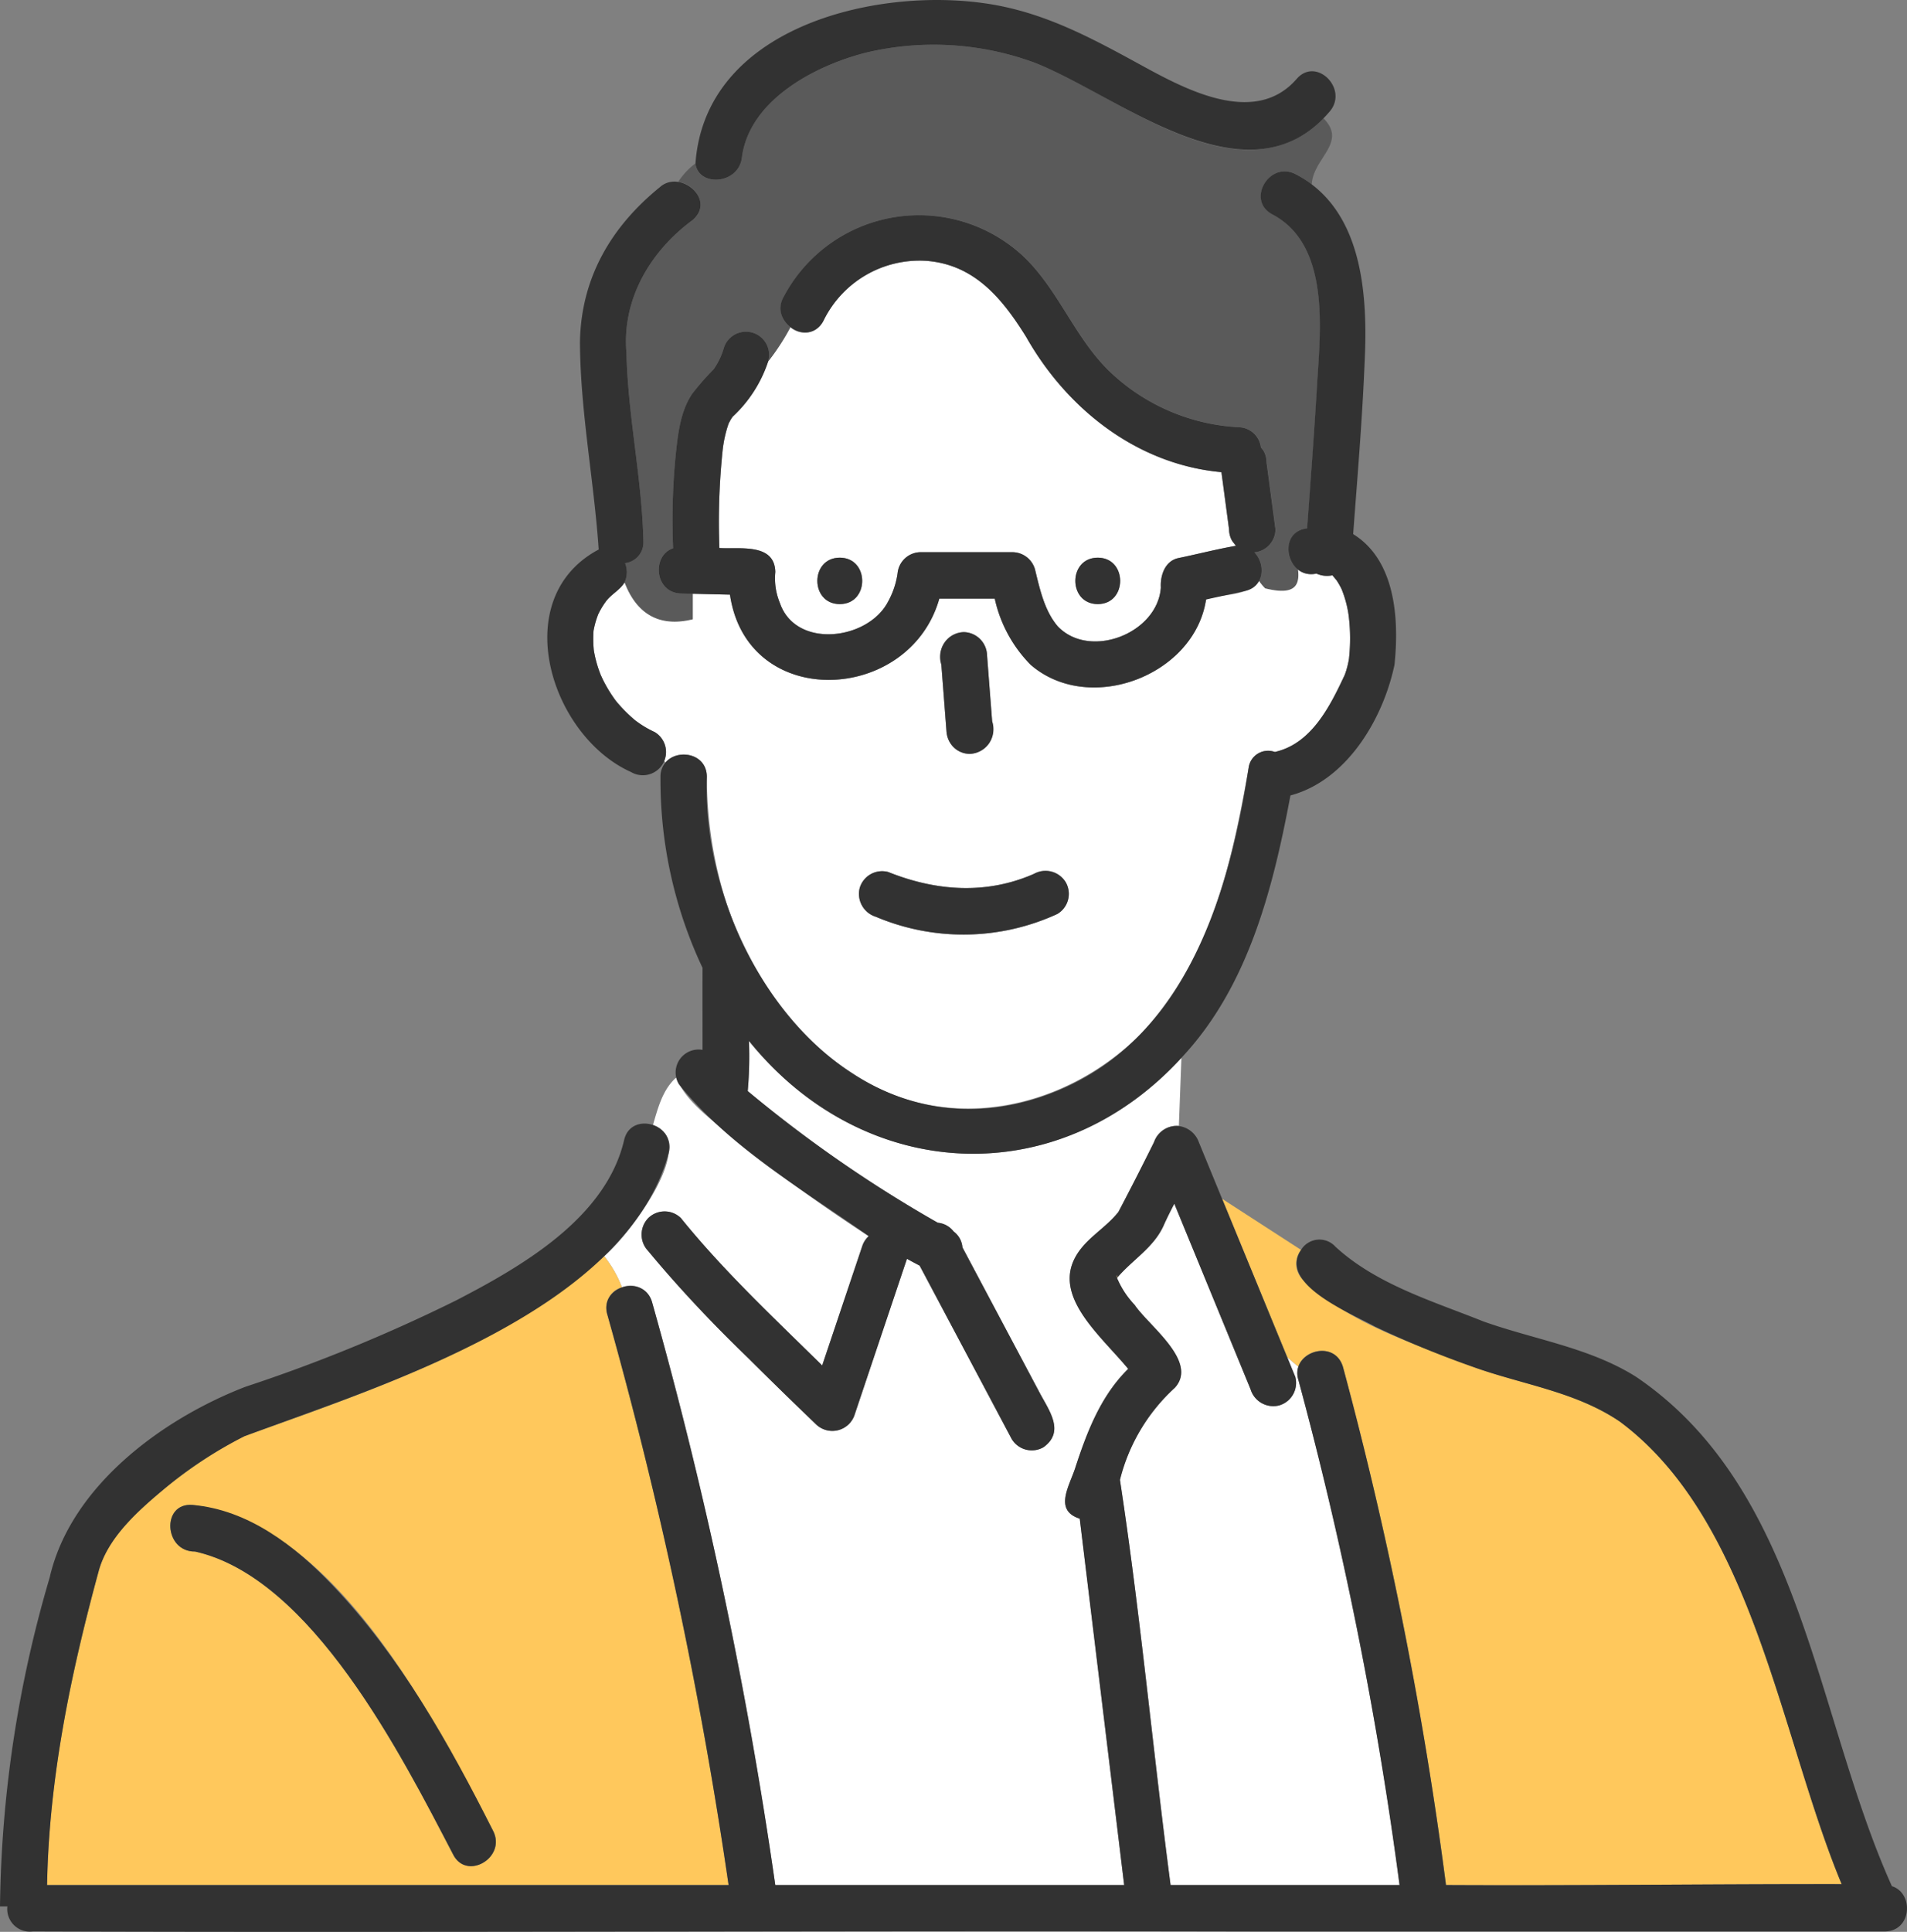 <svg xmlns="http://www.w3.org/2000/svg" width="203.423" height="206.012" viewBox="0 0 203.423 206.012"><rect x="0" y="0" width="203.423" height="206.012" fill="#808080" stroke="none"/><defs><clipPath id="clip-path"><rect id="長方形_962" data-name="長方形 962" width="203.423" height="206.012" fill="none"/></clipPath></defs><g id="グループ_40075" data-name="グループ 40075" clip-path="url(#clip-path)"><path id="パス_6427" data-name="パス 6427" d="M119.147 136.253c-.13-.445.114-.233 0 0" fill="#ffc85c"/><path id="パス_6428" data-name="パス 6428" d="M123.105 121.78a356.58 356.58 0 01-3.8 7.453c-1.463 1.864-3.769 2.947-4.78 5.192-1.886 4.183 3.092 8.208 5.825 11.544-2.91 2.855-4.379 6.673-5.622 10.476-.62 1.977-2.377 4.595.452 5.494l4.741 39.075H82.7a480.327 480.327 0 00-13.141-62.157 2.389 2.389 0 00-3.219-1.577 12.474 12.474 0 00-1.9-3.324c2.419-1.944 10.367-12.171 5.215-13.993.527-1.8 1.022-3.766 2.475-5.051 1.085 2.659 3.76 4.392 5.832 6.265a175.17 175.17 0 0014.7 10.648 2.487 2.487 0 00-.691 1.067l-4.273 12.725c-5.153-5.083-10.498-10.068-15.059-15.717a2.475 2.475 0 00-3.5 3.5c5.435 6.64 11.792 12.485 17.908 18.487a2.505 2.505 0 004.137-1.092l5.56-16.559c.449.247.9.492 1.354.725l9.82 18.483a2.5 2.5 0 003.387.888c2.326-1.666.61-3.9-.394-5.8l-8.246-15.518a2.329 2.329 0 00-.941-1.695 2.407 2.407 0 00-1.686-.932 138.558 138.558 0 01-20.276-14.041 41.916 41.916 0 00.13-5.369c12.129 15.062 32.758 16.384 46.131 1.842l-.271 7.242a2.56 2.56 0 00-2.646 1.712" fill="#fff"/><path id="パス_6429" data-name="パス 6429" d="M66.342 137.28a12.474 12.474 0 00-1.9-3.324c-10.835 9.723-24.929 14.355-38.379 19.193a45.584 45.584 0 00-8.717 5.758c-2.717 2.276-5.923 5.143-6.848 8.715-2.981 10.946-5.275 22.029-5.48 33.393h72.7a477.232 477.232 0 00-12.935-60.841 2.278 2.278 0 011.553-2.894m-18.002 60.474c-5.527-10.6-15.089-29.521-27.535-32.3-3.3.035-3.61-5.23-.26-4.969 15.067 1.843 25.694 22.572 32.069 34.77 1.428 2.839-2.841 5.348-4.274 2.5" fill="#ffc85c"/><path id="パス_6430" data-name="パス 6430" d="M84.319 34.884a24.839 24.839 0 01-2.377 3.657 14.051 14.051 0 01-3.78 5.889l-.022.027a4.504 4.504 0 00-.167.249c-.091.161-.18.322-.26.488a13.156 13.156 0 00-.627 2.8 73.594 73.594 0 00-.348 10.445c2.138.138 5.9-.571 5.965 2.559a6.839 6.839 0 00.486 3.292c1.683 4.934 9.364 3.995 11.526-.1a8.816 8.816 0 001.032-3.064 2.487 2.487 0 012.438-2.243h9.834A2.516 2.516 0 01110.4 60.7c.513 2.081 1 4.411 2.43 6.086 3.39 3.574 10.641.789 11-4.125-.074-1.289.433-2.831 1.855-3.145 2.053-.419 4.094-.955 6.156-1.312l-.01-.008q-.192-.25-.387-.5a2.48 2.48 0 01-.338-1.249q-.405-3.048-.813-6.095c-8.984-.817-16.472-6.727-20.828-14.419-2.532-4.075-5.511-7.728-10.655-8.118a11.408 11.408 0 00-10.975 6.4 2.244 2.244 0 01-3.525.67m32.79 24.586c3.185 0 3.19 4.95 0 4.95s-3.19-4.95 0-4.95m-27.517 0c3.185 0 3.19 4.95 0 4.95s-3.19-4.95 0-4.95" fill="#fff"/><path id="パス_6431" data-name="パス 6431" d="M135.737 22.858c6.212 3.269 5.115 12.368 4.769 18.214-.3 5.091-.687 10.178-1.056 15.265-2.265.217-2.634 3.137-.98 4.4.19 1.622-.247 2.825-3.51 2.009a5.508 5.508 0 01-.65-.786 2.68 2.68 0 00-.51-3.06 2.478 2.478 0 002.267-2.457l-.953-7.151a2.468 2.468 0 00-.339-1.249l-.262-.339a2.44 2.44 0 00-2.347-2.146 21.521 21.521 0 01-13.811-5.967c-3.738-3.615-5.462-8.769-9.26-12.331a16.327 16.327 0 00-25.525 4.456 2.445 2.445 0 00.75 3.169 24.872 24.872 0 01-2.378 3.657 2.471 2.471 0 10-4.741-1.4A7.466 7.466 0 0176.11 39.4a27.549 27.549 0 00-2.3 2.634c-1.226 1.854-1.489 4.214-1.72 6.367a70.316 70.316 0 00-.29 10.068c-2.294.749-2.006 4.751.855 4.82l1.251.03v2.723c-4.017 1-6.194-1.052-7.288-3.928a2.607 2.607 0 00.053-2.062 2.224 2.224 0 001.962-2.352c-.156-6.733-1.658-13.348-1.807-20.066-.5-5.716 2.55-10.862 7.065-14.171 1.845-1.5.352-3.816-1.543-4.07a7.64 7.64 0 011.835-1.966c.284 2.519 4.587 2.285 4.952-.614.776-6.173 7.886-9.853 13.262-11.2a31.211 31.211 0 0118.024 1.095c8.851 3.388 21.828 14.895 30.746 5.9 2.608 2.608-1.1 4.233-1.242 7.069a12.276 12.276 0 00-1.69-1.091c-2.819-1.484-5.319 2.79-2.5 4.274" fill="#5a5a5a"/><path id="パス_6432" data-name="パス 6432" d="M70.844 81.151c.053.047.107.1.16.148 1.282-1.492 4.4-.982 4.4 1.553.016 12.117 4.93 24.855 15.5 31.578 12.411 8.383 28.83 1.934 35.588-10.556 3.782-6.723 5.359-14.482 6.705-22a2.094 2.094 0 012.794-1.688c3.912-.866 5.9-4.883 7.468-8.238a9.45 9.45 0 00.442-1.69 19.8 19.8 0 00-.032-4.622 11.758 11.758 0 00-.757-2.82 8.17 8.17 0 00-.537-.94c-.132-.157-.345-.408-.438-.527h-.007a2.74 2.74 0 01-1.7-.184 2.332 2.332 0 01-1.968-.432c.19 1.622-.247 2.825-3.51 2.009a5.487 5.487 0 01-.649-.786c-1.119 1.649-3.892 1.34-5.655 1.974-1.233 8.131-12.468 12.364-18.707 6.966a14.425 14.425 0 01-3.835-7.062H100.2c-3.156 11.2-20.5 12.057-22.333-.421l-3.959-.095v2.724c-4.017 1-6.193-1.053-7.287-3.928-.506.84-1.492 1.29-2.051 2.111a8.346 8.346 0 00-.759 1.283 9.258 9.258 0 00-.495 1.758 12.918 12.918 0 00.027 2.063 12.487 12.487 0 00.766 2.706c.049.1.17.367.176.379a14.929 14.929 0 001.415 2.327 15.557 15.557 0 002.052 2.07 10.893 10.893 0 002.071 1.249 2.468 2.468 0 011.019 3.091m30.116-3.23l-.621-8.04a2.485 2.485 0 012.475-2.475 2.538 2.538 0 012.475 2.475q.27 3.515.543 7.028c.949 3.824-4.428 4.937-4.872 1.012M91.7 94.718a2.492 2.492 0 013.045-1.729c5.108 2.049 10.459 2.435 15.549.2a2.475 2.475 0 012.5 4.274 23.966 23.966 0 01-19.364.3 2.553 2.553 0 01-1.73-3.045" fill="#fff"/><path id="パス_6433" data-name="パス 6433" d="M138.956 136.445c5.055 4.789 12.087 6.914 18.449 9.411 5.2 1.829 10.751 2.587 15.393 5.743 14.253 10.607 17.1 33.57 23.658 49.321-14.078-.014-28.135.167-42.208.1a421.22 421.22 0 00-10.981-55.22c-.706-2.563-4.134-2.069-4.764-.052-.4-.334-.8-.671-1.191-1.018l-6.94-16.884 8.412 5.443a2.4 2.4 0 00.172 3.154" fill="#ffc85c"/><path id="パス_6434" data-name="パス 6434" d="M138.494 147.117a413.69 413.69 0 0110.8 53.9h-24.427c-1.895-14.376-3.214-28.9-5.4-43.208a19.741 19.741 0 015.855-9.821c2.548-2.8-2.787-6.6-4.29-8.842a9.5 9.5 0 01-1.879-2.872c1.639-1.945 3.925-3.227 4.984-5.617.349-.783.734-1.546 1.129-2.3l8.132 19.784a2.534 2.534 0 003.044 1.729 2.494 2.494 0 001.729-3.045l-.857-2.086c.392.347.795.684 1.191 1.018a2.386 2.386 0 00-.01 1.367" fill="#fff"/><path id="パス_6435" data-name="パス 6435" d="M103.435 80.4a2.537 2.537 0 01-2.475-2.475l-.543-7.028a2.64 2.64 0 012.4-3.486 2.536 2.536 0 012.475 2.475q.27 3.513.543 7.027a2.641 2.641 0 01-2.4 3.487" fill="#323232"/><path id="パス_6436" data-name="パス 6436" d="M94.743 92.989c5.109 2.049 10.46 2.434 15.549.2a2.555 2.555 0 013.387.888 2.494 2.494 0 01-.888 3.386 23.964 23.964 0 01-19.365.3 2.552 2.552 0 01-1.726-3.045 2.493 2.493 0 013.045-1.729" fill="#323232"/><path id="パス_6437" data-name="パス 6437" d="M117.1 59.471c3.185 0 3.19 4.95 0 4.95s-3.19-4.95 0-4.95" fill="#323232"/><path id="パス_6438" data-name="パス 6438" d="M89.581 59.471c3.185 0 3.19 4.95 0 4.95s-3.19-4.95 0-4.95" fill="#323232"/><path id="パス_6439" data-name="パス 6439" d="M79.89 110.984a41.734 41.734 0 01-.13 5.369 138.558 138.558 0 0020.276 14.041 2.408 2.408 0 011.687.932 2.332 2.332 0 01.941 1.695q4.124 7.758 8.245 15.518c1 1.891 2.721 4.137.394 5.8a2.5 2.5 0 01-3.386-.888L98.1 134.966c-.455-.233-.9-.478-1.354-.725q-2.779 8.28-5.56 16.559a2.5 2.5 0 01-4.136 1.092q-3.665-3.493-7.24-7.079A138.037 138.037 0 0169.138 133.4a2.552 2.552 0 010-3.5 2.491 2.491 0 013.5 0c4.561 5.644 9.906 10.629 15.069 15.712q2.138-6.363 4.273-12.725a2.5 2.5 0 01.691-1.067c-7.038-4.965-14.825-9.458-20.264-16.214a2.448 2.448 0 012.533-3.649c0-2.915-.006-5.832 0-8.746a46.987 46.987 0 01-4.485-20.365A2.3 2.3 0 0171 81.3c1.282-1.493 4.4-.983 4.4 1.552-.7 18.647 14.733 40.817 35.335 34.23 15.283-4.955 20.237-20.846 22.456-35.205a2.094 2.094 0 012.794-1.688c3.912-.867 5.9-4.883 7.468-8.238a9.472 9.472 0 00.442-1.69 19.8 19.8 0 00-.032-4.622 11.758 11.758 0 00-.757-2.82 8.086 8.086 0 00-.537-.94c-.132-.158-.345-.408-.438-.527h-.007a2.746 2.746 0 01-1.7-.184c-3.147.686-4.3-4.432-.988-4.829.369-5.087.755-10.174 1.057-15.265.345-5.845 1.443-14.945-4.77-18.213-2.82-1.484-.321-5.758 2.5-4.275 7.126 3.712 7.705 12.77 7.344 20.056-.249 6.11-.769 12.216-1.222 18.316 4.54 2.8 4.913 9.126 4.408 13.934-1.207 5.76-5.079 12.333-11.1 13.933-1.862 9.948-4.526 20.456-11.648 28-13.369 14.544-34.014 13.214-46.132-1.842" fill="#323232"/><path id="パス_6440" data-name="パス 6440" d="M73.89 23.463c-4.514 3.31-7.565 8.454-7.064 14.171.149 6.717 1.651 13.333 1.807 20.066a2.225 2.225 0 01-1.958 2.352 2.607 2.607 0 01-.053 2.062c-.506.84-1.491 1.29-2.05 2.111a8.234 8.234 0 00-.759 1.283 9.25 9.25 0 00-.5 1.759 12.805 12.805 0 00.028 2.063 12.46 12.46 0 00.765 2.706c.049.1.17.366.176.378a14.935 14.935 0 001.418 2.327 15.437 15.437 0 002.052 2.07 10.886 10.886 0 002.07 1.249 2.475 2.475 0 01-2.5 4.274c-8.65-3.878-13.2-18.557-3.458-23.735-.5-7.335-1.961-14.739-2-22.1.11-6.818 3.284-12.282 8.518-16.534 2.175-1.955 6.069 1.332 3.5 3.5" fill="#323232"/><path id="パス_6441" data-name="パス 6441" d="M110.42 6.706A31.211 31.211 0 0092.4 5.61c-5.376 1.349-12.485 5.03-13.262 11.2-.365 2.9-4.668 3.133-4.952.614C75.231 3.027 93.008-1.3 104.827.323c6.312.844 11.469 3.651 16.977 6.665 4.757 2.6 12.094 6.518 16.521 1.421 2.092-2.409 5.581 1.1 3.5 3.5-8.707 10.2-22.352-1.651-31.4-5.2" fill="#323232"/><path id="パス_6442" data-name="パス 6442" d="M132.819 63.019l-4.164.911c-1.233 8.131-12.468 12.364-18.707 6.967a14.424 14.424 0 01-3.835-7.063H100.2c-3.16 11.2-20.5 12.05-22.333-.42l-5.21-.125c-2.861-.069-3.149-4.071-.855-4.82a70.466 70.466 0 01.286-10.069c.231-2.153.494-4.513 1.721-6.367a27.538 27.538 0 012.3-2.634 7.443 7.443 0 001.091-2.255 2.471 2.471 0 114.741 1.4 14.039 14.039 0 01-3.779 5.889l-.023.026c-.057.083-.114.165-.166.25-.092.161-.18.322-.261.488a13.14 13.14 0 00-.626 2.8 73.446 73.446 0 00-.348 10.445c2.133.136 5.9-.57 5.965 2.559a6.85 6.85 0 00.485 3.292c1.684 4.934 9.364 3.994 11.526-.1a8.789 8.789 0 001.033-3.065 2.487 2.487 0 012.437-2.243h9.834A2.516 2.516 0 01110.4 60.7c.513 2.081 1 4.411 2.43 6.086 3.39 3.573 10.64.79 11-4.125-.075-1.289.432-2.832 1.855-3.145 2.053-.42 4.094-.955 6.156-1.312l-.01-.009-.387-.5a2.476 2.476 0 01-.338-1.248l-.813-6.095c-8.988-.819-16.471-6.726-20.828-14.42-2.532-4.074-5.511-7.727-10.656-8.117a11.406 11.406 0 00-10.974 6.4c-1.542 2.879-5.739.211-4.274-2.5a16.326 16.326 0 0125.523-4.453c3.8 3.562 5.523 8.716 9.26 12.331a21.52 21.52 0 0013.811 5.967 2.44 2.44 0 012.347 2.146l.263.339a2.47 2.47 0 01.338 1.249l.953 7.152A2.477 2.477 0 01133.8 58.9c1.275 1.3 1.018 3.716-.98 4.116" fill="#323232"/><path id="パス_6443" data-name="パス 6443" d="M48.333 197.754c-5.509-10.575-15.093-29.53-27.534-32.3-3.3.037-3.614-5.233-.261-4.969 5.948.511 10.923 4.36 14.916 8.541 7.218 7.56 12.489 16.957 17.153 26.229 1.429 2.838-2.841 5.347-4.274 2.5" fill="#323232"/><path id="パス_6444" data-name="パス 6444" d="M.787 203.3a2.413 2.413 0 002.72 2.666c43.533.143 87.094-.1 130.637 0h66.893c2.9 0 3.151-4.085.776-4.824-8.2-18.173-9.514-42.266-27.286-54.318-4.959-3.121-10.827-3.963-16.272-5.9-5.417-2.167-11.435-3.958-15.8-7.973a2.294 2.294 0 00-3.672.346c-2.465 3.641 5.375 6.774 7.877 8.159a104.649 104.649 0 0010.745 4.406c5.2 1.829 10.75 2.586 15.392 5.743 14.245 10.593 17.1 33.592 23.658 49.321-14.079-.015-28.135.167-42.209.094a421.085 421.085 0 00-10.98-55.213c-.923-3.2-5.665-1.543-4.774 1.316a413.356 413.356 0 0110.8 53.9h-24.425c-1.895-14.377-3.215-28.9-5.4-43.209a19.757 19.757 0 015.855-9.821c2.548-2.8-2.788-6.6-4.29-8.841a9.537 9.537 0 01-1.879-2.872c1.639-1.945 3.925-3.227 4.985-5.617.349-.784.734-1.546 1.128-2.3l8.132 19.784a2.535 2.535 0 003.045 1.729 2.494 2.494 0 001.729-3.045l-7.8-18.97-2.493-6.068a2.617 2.617 0 00-2.128-1.712 2.559 2.559 0 00-2.645 1.712 331.696 331.696 0 01-3.805 7.453c-1.463 1.864-3.768 2.947-4.78 5.192-1.885 4.183 3.093 8.208 5.826 11.544-2.91 2.854-4.379 6.673-5.623 10.476-.619 1.981-2.378 4.59.452 5.494l4.742 39.075H82.7a480.327 480.327 0 00-13.141-62.157c-.873-3.045-5.654-1.748-4.773 1.316a477.307 477.307 0 0112.936 60.841h-72.7c.205-11.363 2.5-22.446 5.48-33.393.925-3.572 4.132-6.438 6.849-8.714a45.537 45.537 0 018.717-5.758c14.821-5.5 40.713-13.357 45.281-30.271a2.39 2.39 0 00-.395-2c-1.147-1.5-3.866-1.566-4.378.684-1.932 8.3-10.891 13.456-17.87 17.074a172.2 172.2 0 01-22.513 9.232C17.3 151.308 7.523 158.5 5.3 168.224A128.813 128.813 0 000 203.3zm118.36-67.046c-.13-.445.114-.233 0 0" fill="#323232"/></g></svg>